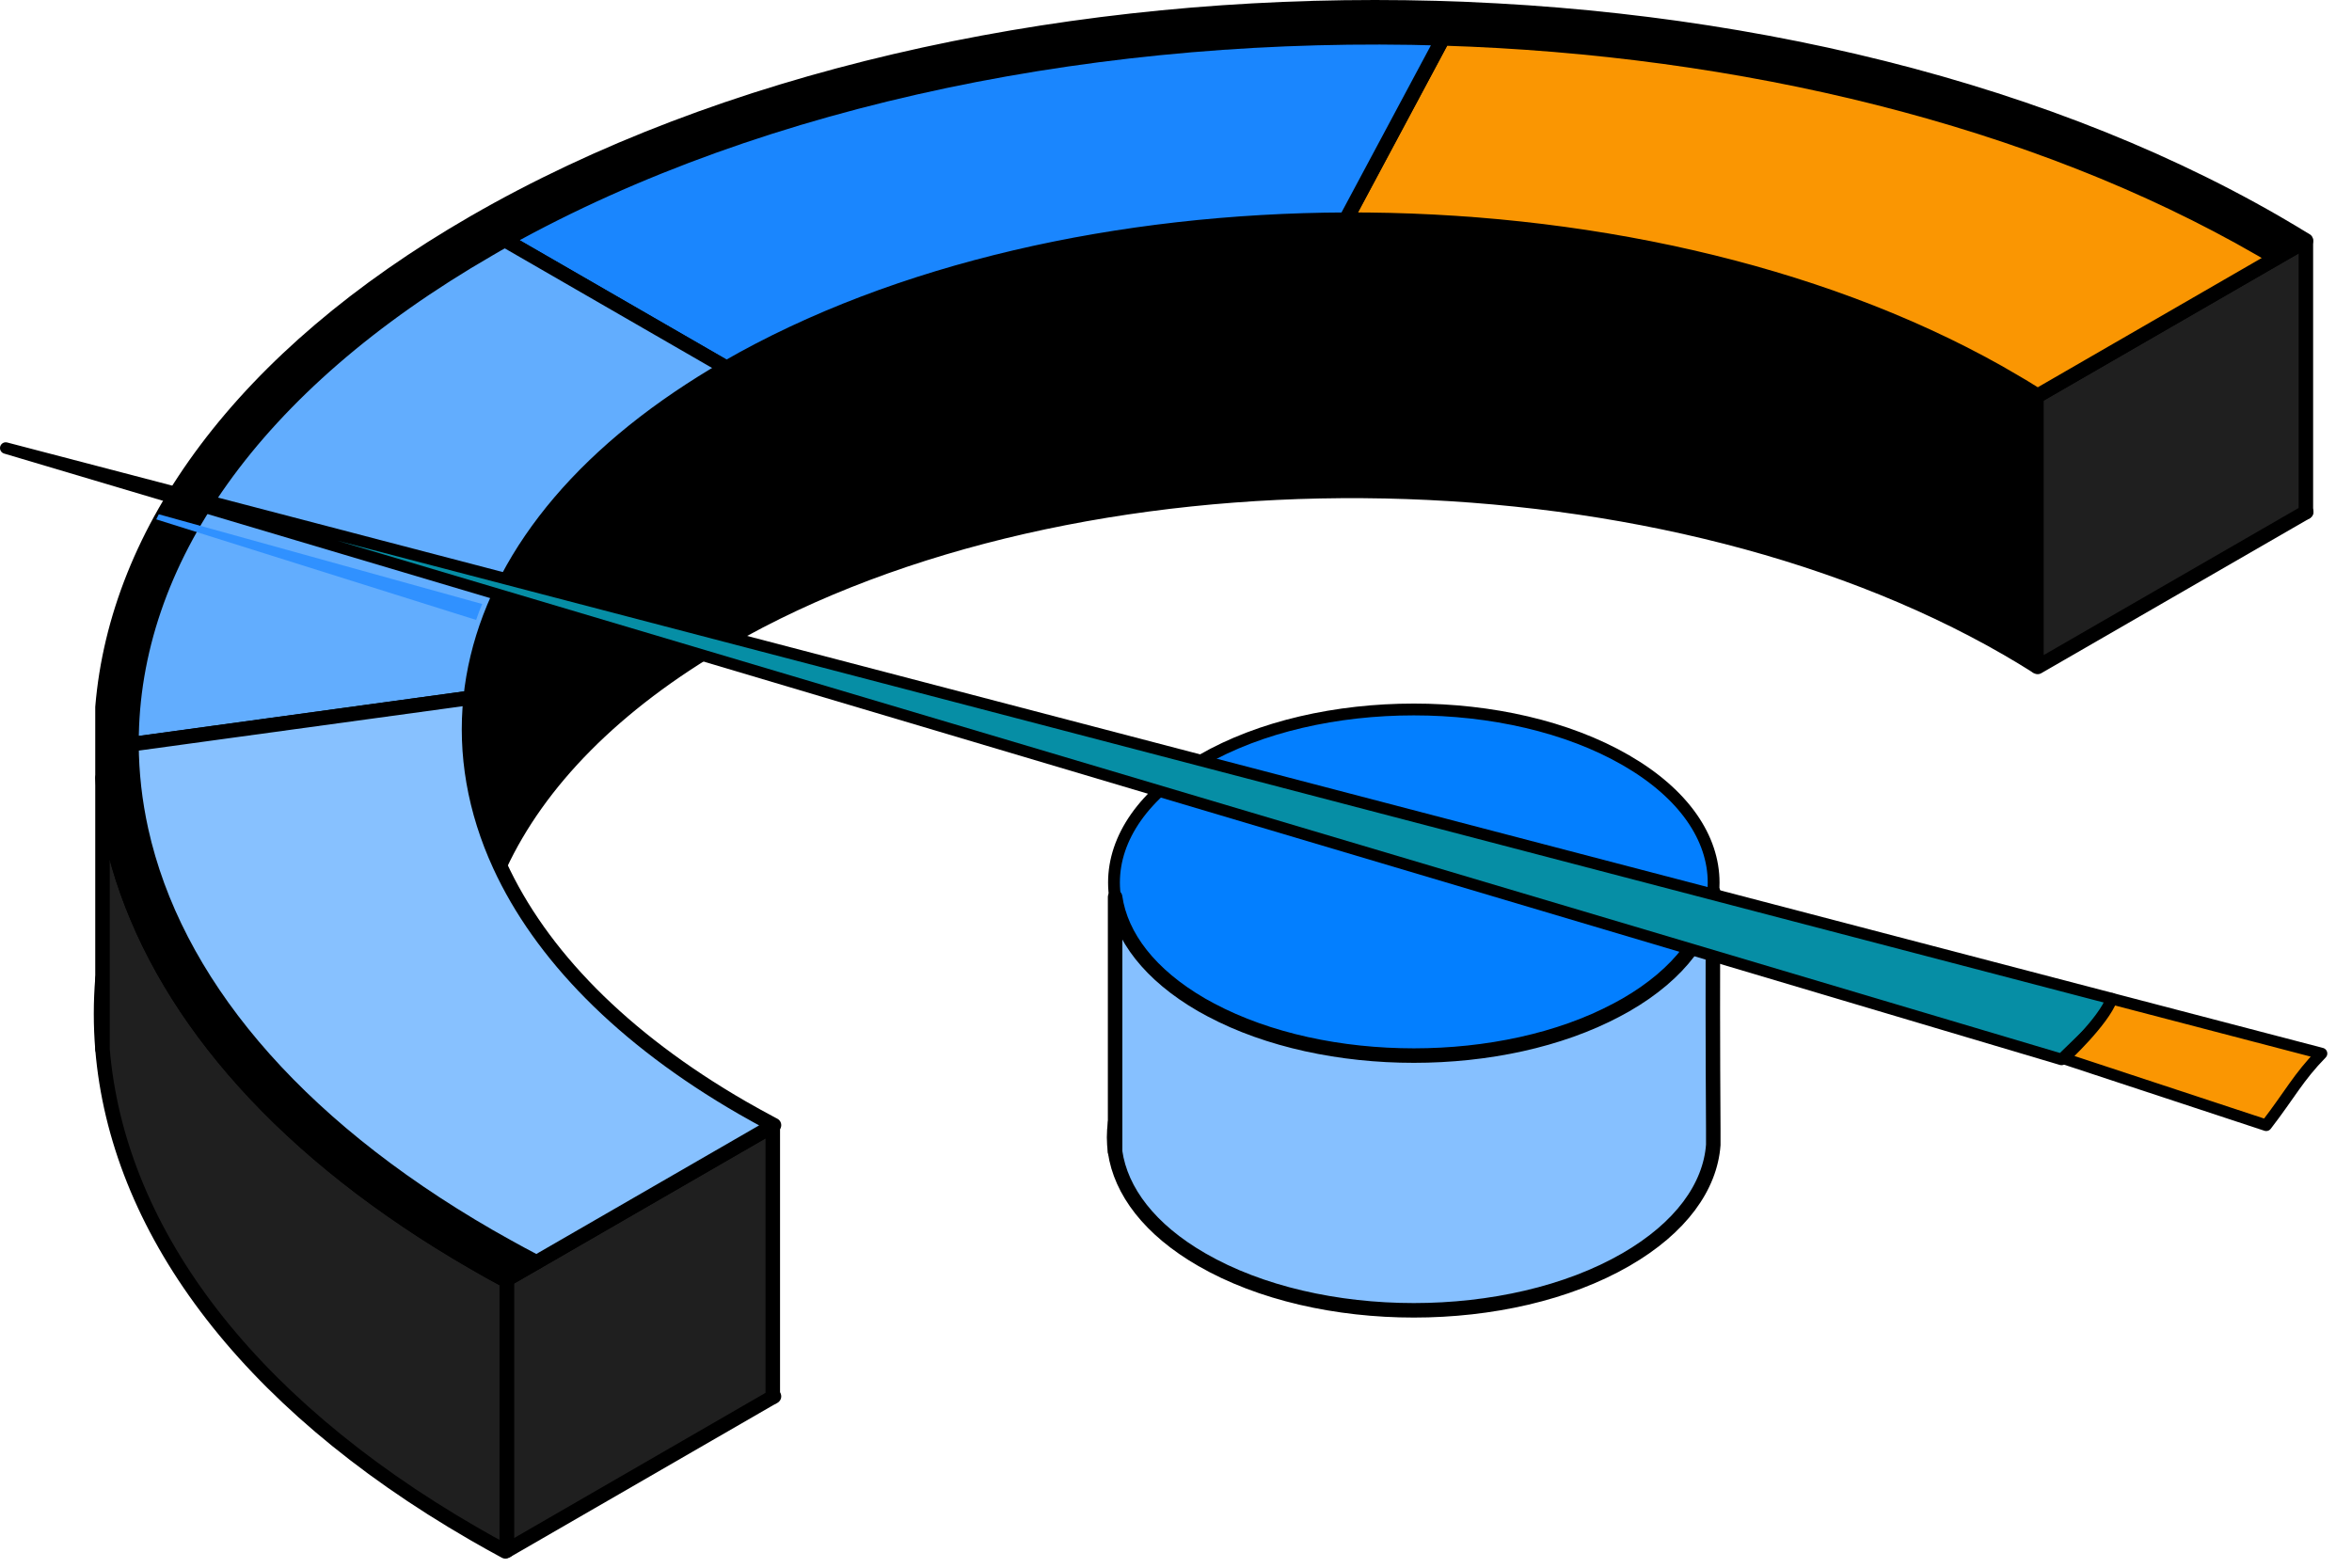 <svg width="90" height="60" viewBox="0 0 90 60" fill="none" xmlns="http://www.w3.org/2000/svg">
<path fill-rule="evenodd" clip-rule="evenodd" d="M65.554 43.189C65.576 43.4 65.571 43.61 65.557 43.82C65.553 43.609 65.554 43.402 65.554 43.189ZM46.329 38.655C50.712 36.327 57.482 36.326 61.865 38.653C57.487 40.985 50.708 40.985 46.329 38.655Z" fill="#1F1F1F" stroke="black" stroke-width="0.452" stroke-miterlimit="2.035" stroke-linejoin="round"/>
<path fill-rule="evenodd" clip-rule="evenodd" d="M3.922 40.156C3.848 39.253 3.848 38.35 3.922 37.447V40.156ZM29.571 53.42L29.617 53.444L29.571 53.468V53.42Z" fill="#1F1F1F" stroke="black" stroke-width="0.555" stroke-miterlimit="2.035" stroke-linejoin="round"/>
<path fill-rule="evenodd" clip-rule="evenodd" d="M77.925 25.496C77.566 25.27 77.197 25.047 76.814 24.825C63.115 16.917 41.148 16.756 27.787 24.471C23.494 26.948 20.61 29.94 19.127 33.121C16.294 26.957 18.561 20.235 25.98 15.219C26.552 14.832 27.154 14.454 27.787 14.09C41.029 6.441 62.732 6.536 76.455 14.241C76.578 14.312 76.696 14.378 76.814 14.449C77.197 14.666 77.566 14.889 77.925 15.115V25.496Z" fill="black" stroke="black" stroke-width="0.555" stroke-miterlimit="2.035" stroke-linejoin="round"/>
<path fill-rule="evenodd" clip-rule="evenodd" d="M29.571 43.087V53.468L19.391 59.348V48.968L29.571 43.087Z" fill="#1F1F1F" stroke="black" stroke-width="0.555" stroke-miterlimit="2.035" stroke-linejoin="round"/>
<path fill-rule="evenodd" clip-rule="evenodd" d="M19.391 59.347L19.338 59.376C18.933 59.158 18.532 58.932 18.137 58.705C9.219 53.557 4.481 46.901 3.922 40.155V29.774C4.029 31.06 4.287 32.341 4.696 33.613C6.438 39.002 10.918 44.159 18.137 48.324C18.532 48.555 18.933 48.778 19.338 48.995L19.391 48.967V59.347Z" fill="#1F1F1F" stroke="black" stroke-width="0.555" stroke-miterlimit="2.035" stroke-linejoin="round"/>
<path fill-rule="evenodd" clip-rule="evenodd" d="M88.235 19.583C88.24 19.583 88.245 19.588 88.249 19.593L88.235 19.603V19.583Z" fill="#1F1F1F" stroke="black" stroke-width="0.555" stroke-miterlimit="2.035" stroke-linejoin="round"/>
<path fill-rule="evenodd" clip-rule="evenodd" d="M88.235 9.221V19.602L77.972 25.525L77.925 25.496V15.115L77.972 15.144L88.235 9.221Z" fill="#1F1F1F" stroke="black" stroke-width="0.555" stroke-miterlimit="2.035" stroke-linejoin="round"/>
<path fill-rule="evenodd" clip-rule="evenodd" d="M3.922 29.775V27.066C4.481 20.32 9.219 13.665 18.137 8.517C37.163 -2.469 68.059 -2.469 87.086 8.517C87.478 8.744 87.857 8.971 88.235 9.202V9.221L87.1 9.873C86.902 9.76 86.703 9.642 86.505 9.528C67.799 -1.273 37.427 -1.273 18.72 9.528C9.656 14.761 5.032 21.559 5.032 28.423C5.032 29.543 5.155 30.664 5.401 31.774C6.661 37.466 11.137 42.94 18.72 47.317C18.942 47.445 19.166 47.572 19.391 47.695C19.766 47.903 20.145 48.111 20.529 48.31L19.338 48.995C18.933 48.778 18.532 48.556 18.137 48.324C10.918 44.16 6.438 39.002 4.697 33.613C4.287 32.342 4.029 31.061 3.922 29.775Z" fill="black" stroke="black" stroke-width="0.555" stroke-miterlimit="2.035" stroke-linejoin="round"/>
<path fill-rule="evenodd" clip-rule="evenodd" d="M55.211 1.469C66.599 1.823 77.811 4.508 86.505 9.529C86.703 9.642 86.902 9.76 87.1 9.874L77.972 15.145L77.925 15.116C77.566 14.889 77.197 14.667 76.814 14.45C76.696 14.379 76.578 14.312 76.455 14.242C69.477 10.323 60.439 8.375 51.5 8.408L55.211 1.469Z" fill="#FA9602" stroke="black" stroke-width="0.555" stroke-miterlimit="2.035" stroke-linejoin="round"/>
<path fill-rule="evenodd" clip-rule="evenodd" d="M19.32 9.188C29.263 3.638 42.348 1.067 55.211 1.468L51.5 8.408C42.859 8.441 34.307 10.327 27.799 14.081L19.32 9.188Z" fill="#1A86FE" stroke="black" stroke-width="0.555" stroke-miterlimit="2.035" stroke-linejoin="round"/>
<path fill-rule="evenodd" clip-rule="evenodd" d="M5.032 28.484L5.032 28.422C5.032 21.558 9.656 14.761 18.72 9.528C18.918 9.41 19.118 9.296 19.32 9.188L27.799 14.08L27.787 14.089C27.154 14.454 26.552 14.832 25.98 15.219C21.093 18.523 18.441 22.57 18.01 26.706L5.032 28.484Z" fill="#62ADFE" stroke="black" stroke-width="0.555" stroke-miterlimit="2.035" stroke-linejoin="round"/>
<path fill-rule="evenodd" clip-rule="evenodd" d="M18.01 26.707C17.787 28.848 18.16 31.018 19.127 33.122C20.683 36.507 23.78 39.726 28.408 42.397C28.789 42.614 29.177 42.831 29.571 43.039L29.617 43.063L20.529 48.31C20.145 48.112 19.766 47.904 19.391 47.696C19.166 47.573 18.942 47.445 18.72 47.318C11.137 42.94 6.661 37.466 5.401 31.775C5.16 30.683 5.036 29.586 5.032 28.485L18.01 26.707Z" fill="#87C1FF" stroke="black" stroke-width="0.555" stroke-miterlimit="2.035" stroke-linejoin="round"/>
<path d="M62.212 38.461C66.693 35.874 66.693 31.68 62.212 29.094C57.732 26.507 50.468 26.507 45.987 29.094C41.507 31.68 41.507 35.874 45.987 38.461C50.468 41.048 57.732 41.048 62.212 38.461Z" fill="#037FFF" stroke="black" stroke-width="0.452" stroke-miterlimit="2.035" stroke-linejoin="round"/>
<path fill-rule="evenodd" clip-rule="evenodd" d="M42.67 44.08C42.618 43.716 42.618 43.342 42.67 42.974V44.08Z" fill="#1F1F1F" stroke="black" stroke-width="0.555" stroke-miterlimit="2.035" stroke-linejoin="round"/>
<path fill-rule="evenodd" clip-rule="evenodd" d="M65.554 34.138C65.535 37.154 65.54 40.17 65.559 43.19C65.559 43.398 65.559 43.606 65.559 43.819C65.441 45.417 64.325 46.991 62.212 48.21C57.735 50.796 50.465 50.796 45.988 48.21C43.993 47.062 42.887 45.587 42.67 44.079V34.331C42.887 35.839 43.993 37.31 45.988 38.463C46.102 38.529 46.215 38.591 46.333 38.652C50.715 40.983 57.489 40.983 61.867 38.652C61.985 38.591 62.098 38.529 62.212 38.463C64.296 37.262 65.407 35.712 65.554 34.138Z" fill="#86C0FF" stroke="black" stroke-width="0.555" stroke-miterlimit="2.035" stroke-linejoin="round"/>
<g style="mix-blend-mode:darken">
<path fill-rule="evenodd" clip-rule="evenodd" d="M5.978 19.877L18.22 23.727C18.297 23.49 18.365 23.315 18.452 23.117L6.075 19.683C6.04 19.749 6.009 19.81 5.978 19.877Z" fill="#3091FF"/>
</g>
<path fill-rule="evenodd" clip-rule="evenodd" d="M0.22 17.148L80.808 38.222C80.496 39.092 80.005 39.442 78.884 40.548L0.22 17.148Z" fill="#068EA5" stroke="black" stroke-width="0.44" stroke-miterlimit="2.035" stroke-linejoin="round"/>
<path fill-rule="evenodd" clip-rule="evenodd" d="M80.808 38.223L88.835 40.321C87.947 41.229 87.63 41.882 86.717 43.068L78.965 40.511C78.965 40.511 80.496 39.093 80.808 38.223Z" fill="#FA9602" stroke="black" stroke-width="0.44" stroke-miterlimit="2.035" stroke-linejoin="round"/>
</svg>
